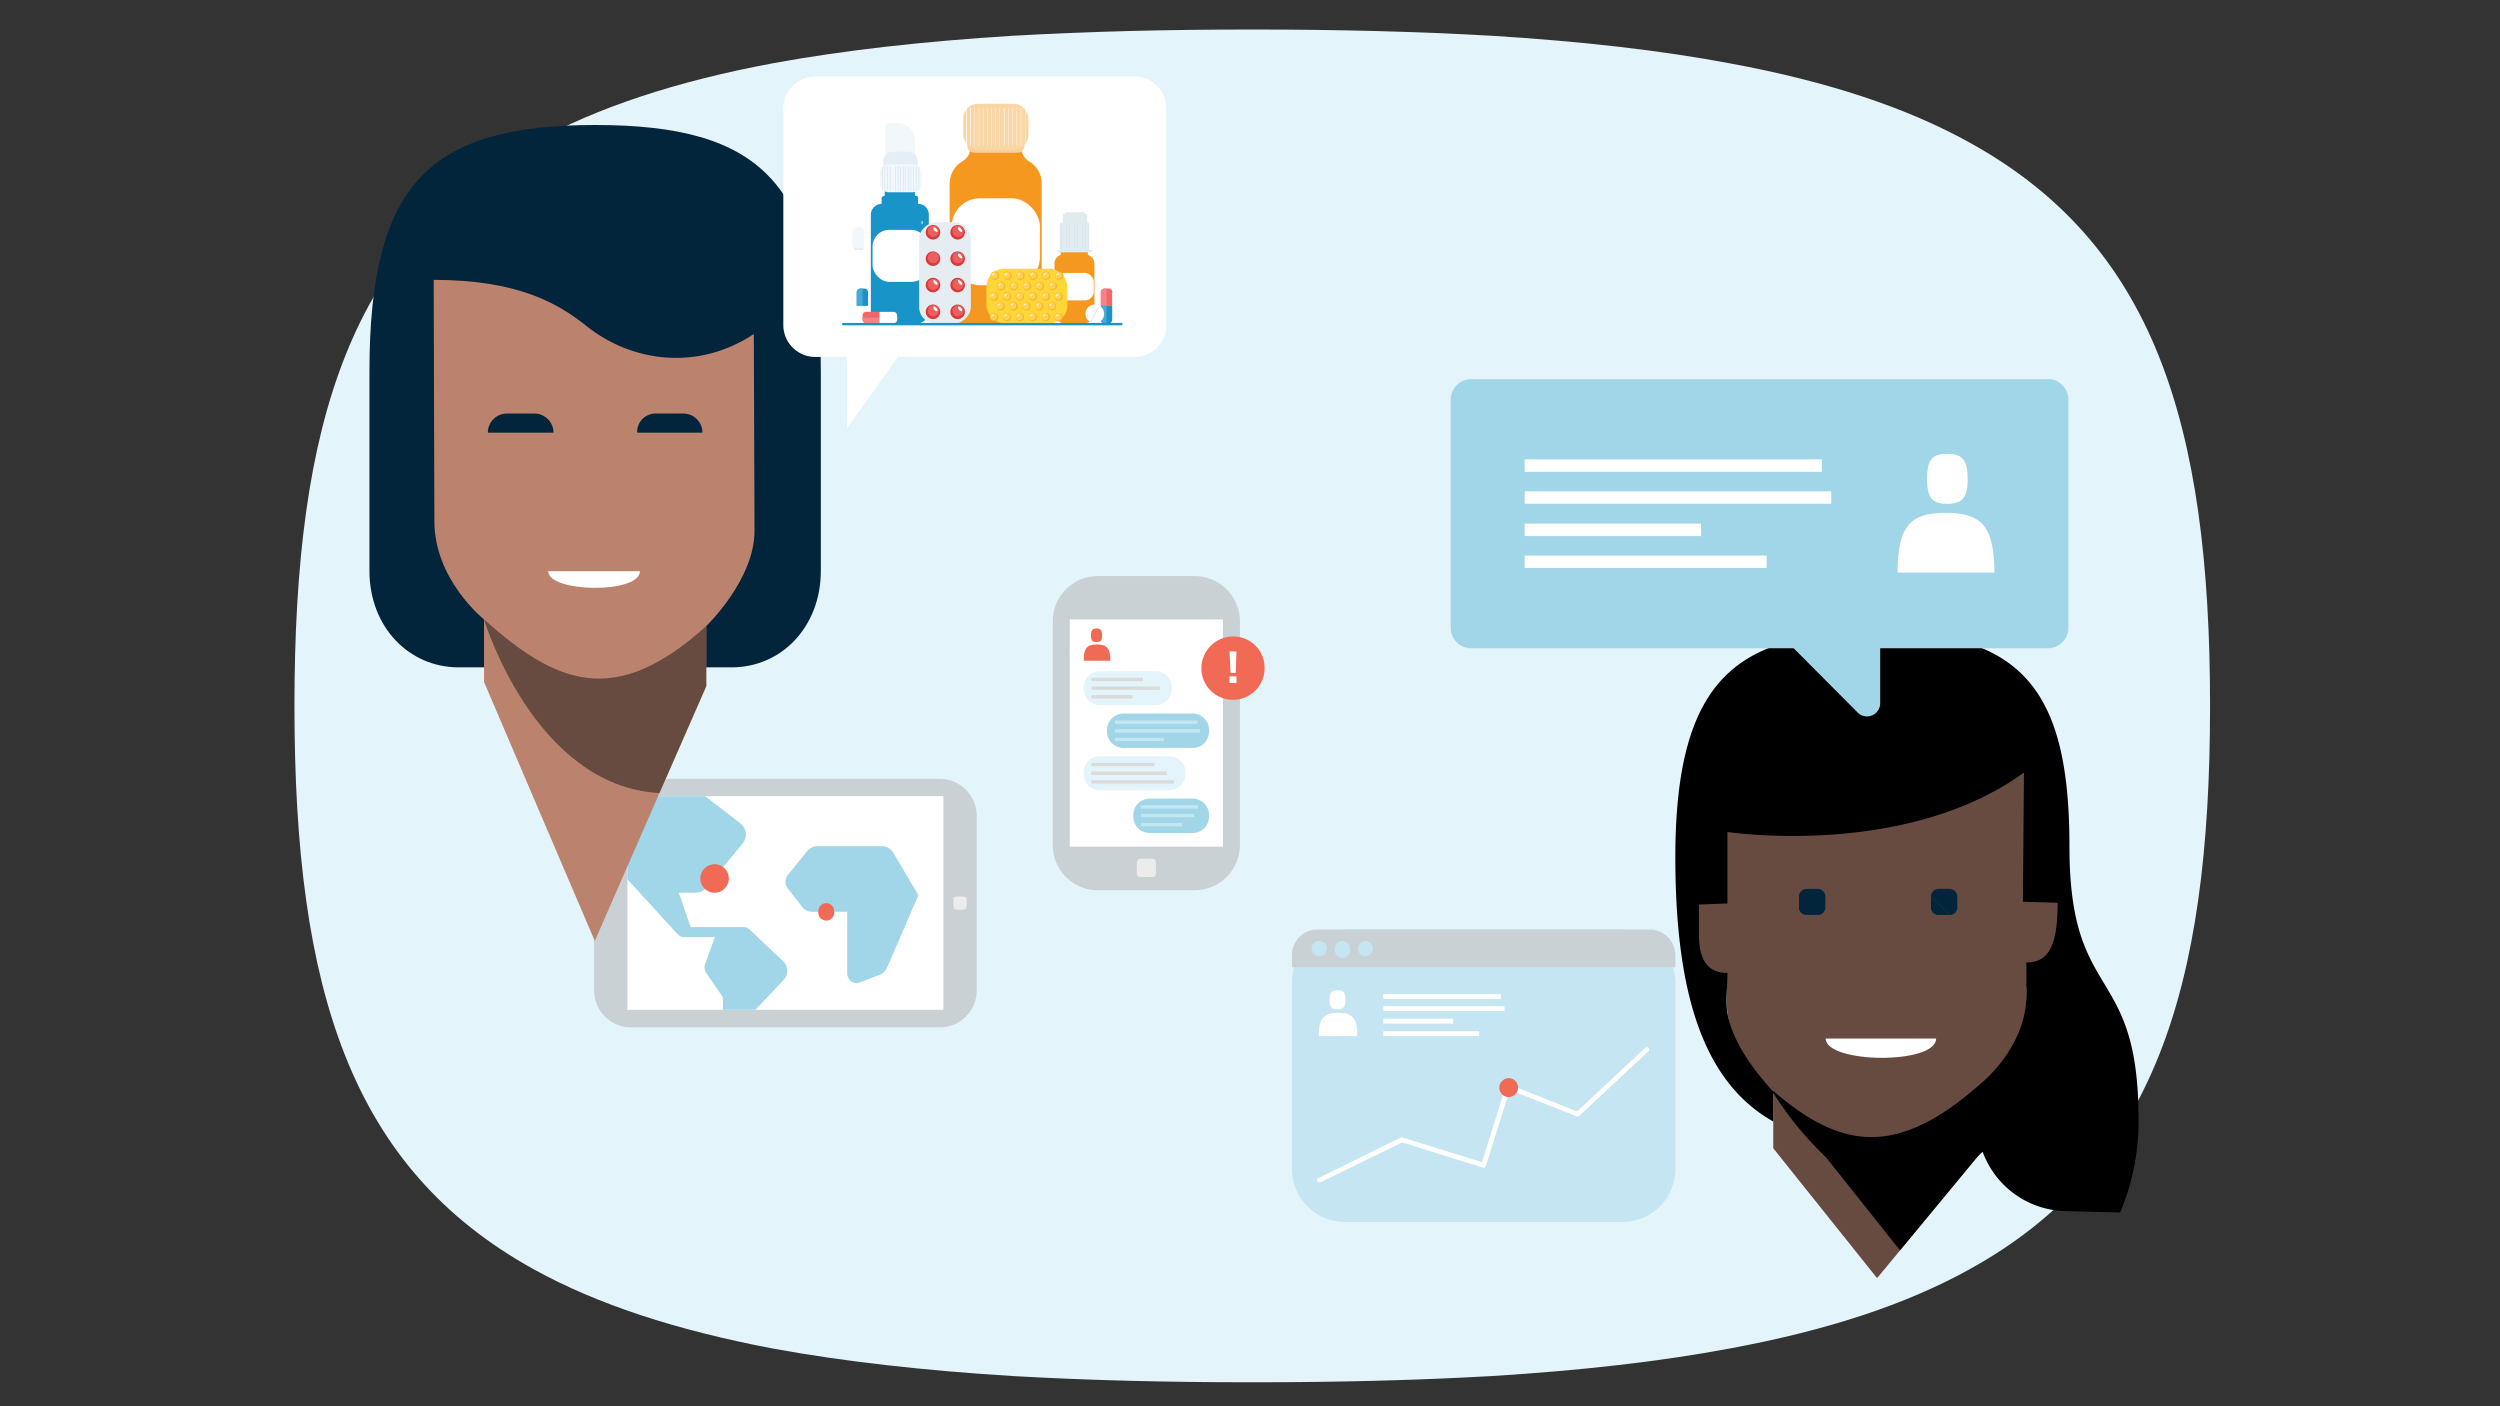 <svg id="Layer_1" data-name="Layer 1" xmlns="http://www.w3.org/2000/svg" xmlns:xlink="http://www.w3.org/1999/xlink" viewBox="0 0 720 405"><rect x="0" y="0" width="720" height="405" fill="#333333" stroke="none"/><defs><style>.cls-1{fill:none;}.cls-2{fill:#e4f4fb;}.cls-3{clip-path:url(#clip-path);}.cls-4{fill:#c9d1d5;}.cls-5{fill:#fff;}.cls-6{fill:#ececec;}.cls-7{fill:#f16a56;}.cls-8{fill:#a0d6e8;}.cls-9{fill:#dbdada;}.cls-10{fill:#c3e6f1;}.cls-11{fill:#c5e5f2;}.cls-12{clip-path:url(#clip-path-3);}.cls-13{clip-path:url(#clip-path-6);}.cls-14{fill:#03253c;}.cls-15{fill:#bb836e;}.cls-16{fill:#674b40;}.cls-17{clip-path:url(#clip-path-8);}.cls-18{clip-path:url(#clip-path-9);}.cls-19{clip-path:url(#clip-path-10);}.cls-20{fill:#f4981f;}.cls-21{fill:#fad098;}.cls-22{fill:#fbd6a5;}.cls-23{fill:#e3eff5;}.cls-24{fill:#f1f7fa;}.cls-25{fill:#1994c9;}.cls-26{fill:#bad8e5;}.cls-27{fill:#e1ebee;}.cls-28{fill:#e6edf2;}.cls-29{fill:#d9393a;}.cls-30{fill:#eb5f5f;}.cls-31{fill:#fcd735;}.cls-32{fill:#fbb03a;}.cls-33{fill:#ffd24d;}.cls-34{fill:#fef0d9;}.cls-35{fill:#f16667;}.cls-36{fill:#f48486;}.cls-37{fill:#49a9d2;}.cls-38{fill:#d2e9f3;}</style><clipPath id="clip-path"><rect class="cls-1" x="171.1" y="165.9" width="311.4" height="186.02"/></clipPath><clipPath id="clip-path-3"><rect class="cls-1" x="180.7" y="229.3" width="91" height="61.52"/></clipPath><clipPath id="clip-path-6"><rect class="cls-1" x="106.4" y="-4" width="161.8" height="274.99"/></clipPath><clipPath id="clip-path-8"><rect class="cls-1" x="482.5" y="182" width="133.4" height="186"/></clipPath><clipPath id="clip-path-9"><rect class="cls-1" x="417.8" y="109.2" width="177.9" height="97.06"/></clipPath><clipPath id="clip-path-10"><rect class="cls-1" x="417.8" y="109.2" width="177.9" height="97.06"/></clipPath></defs><path class="cls-2" d="M291.7,10.3c-25.9,1.6-48.8,4.2-69,7.9-27.9,5.2-50.6,12.7-68.9,22.8-52.7,29.1-69,80.1-69,162.3s16.3,133.2,69,162.3c18.3,10.1,41,17.5,68.9,22.8,20.2,3.7,43.1,6.3,69,7.9,20.9,1.2,43.8,1.8,68.9,1.8s48-.6,69-1.8c25.9-1.6,48.8-4.2,68.9-8,28-5.2,50.7-12.7,69-22.9,52.5-29.1,69-80.1,69-162.1s-16.5-133-69-162.1c-18.3-10.2-41-17.7-69-22.9-20.1-3.8-43-6.4-68.9-8-21-1.2-43.9-1.8-69-1.8s-48,.6-68.9,1.8"/><g class="cls-3"><g class="cls-3"><path class="cls-4" d="M343.8,256.4H316.4a13,13,0,0,1-13.2-13V178.9a13,13,0,0,1,13.2-13h27.4a13.1,13.1,0,0,1,13.3,13v64.5a13.1,13.1,0,0,1-13.3,13"/><rect class="cls-5" x="308.1" y="178.4" width="44.1" height="65.45"/><path class="cls-6" d="M332.9,251.6a1,1,0,0,1-1.1,1h-3.3a1,1,0,0,1-1.1-1h0v-3.2a1.1,1.1,0,0,1,1.1-1.1h3.3a1.1,1.1,0,0,1,1.1,1.1h0Z"/><path class="cls-7" d="M364.2,192.3a9.1,9.1,0,0,1-18.2.3,9.2,9.2,0,0,1,9-9.3h.1a9,9,0,0,1,9.1,9"/><path class="cls-5" d="M354.1,187.6h2l-.2,6.2h-1.5Zm0,7.2h2v1.9h-2Z"/><path class="cls-2" d="M332.7,203.1H316.8a4.7,4.7,0,0,1-4.7-4.7V198a4.6,4.6,0,0,1,4.7-4.7h15.9a4.7,4.7,0,0,1,4.8,4.7h0v.4a4.8,4.8,0,0,1-4.8,4.7"/><path class="cls-8" d="M343.4,215.4H323.6a4.8,4.8,0,0,1-4.8-4.7v-.5a4.8,4.8,0,0,1,4.8-4.7h19.8a4.7,4.7,0,0,1,4.8,4.7h0v.5a4.7,4.7,0,0,1-4.8,4.7h0"/><path class="cls-8" d="M343.4,239.9H331.1a4.7,4.7,0,0,1-4.7-4.7h0v-.5a4.7,4.7,0,0,1,4.7-4.7h12.3a4.7,4.7,0,0,1,4.8,4.7h0v.5a4.7,4.7,0,0,1-4.8,4.7h0"/><path class="cls-2" d="M336.6,227.6H316.8a4.6,4.6,0,0,1-4.7-4.7v-.4a4.6,4.6,0,0,1,4.7-4.7h19.8a4.6,4.6,0,0,1,4.8,4.7h0v.4a4.7,4.7,0,0,1-4.8,4.7"/><rect class="cls-9" x="314.3" y="195.2" width="14.9" height="0.98"/><rect class="cls-9" x="314.3" y="197.7" width="19.7" height="0.98"/><rect class="cls-9" x="314.3" y="200.2" width="11.9" height="0.98"/><rect class="cls-10" x="328.6" y="231.9" width="16.4" height="0.98"/><rect class="cls-10" x="328.6" y="234.4" width="15.3" height="0.98"/><rect class="cls-10" x="328.6" y="237" width="11.9" height="0.98"/><rect class="cls-10" x="321.1" y="207.5" width="23.8" height="0.98"/><rect class="cls-10" x="321.1" y="210" width="24.5" height="0.98"/><rect class="cls-10" x="321.1" y="212.5" width="14.1" height="0.98"/><rect class="cls-9" x="314.3" y="219.7" width="18.2" height="0.98"/><rect class="cls-9" x="314.3" y="222.2" width="21.7" height="0.98"/><rect class="cls-9" x="314.3" y="224.7" width="23.8" height="0.98"/><path class="cls-7" d="M314.2,183c0-1.6.5-2,1.6-2s1.6.4,1.6,2-.4,1.9-1.6,1.9-1.6-.4-1.6-1.9"/><path class="cls-7" d="M312.1,190.3c0-3.8,1.1-4.7,3.8-4.7s3.9.9,3.9,4.7Z"/><path class="cls-11" d="M372.1,336.9V282.8a15.3,15.3,0,0,1,15.3-15.1h79.8a15.3,15.3,0,0,1,15.3,15.1v54.1a15.2,15.2,0,0,1-15.3,15H387.4a15.2,15.2,0,0,1-15.3-15"/><path class="cls-4" d="M372.1,278.6V275a7.3,7.3,0,0,1,7.4-7.3h95.6a7.4,7.4,0,0,1,7.4,7.3v3.6"/><rect class="cls-5" x="398.4" y="286.3" width="33.9" height="1.39"/><rect class="cls-5" x="398.4" y="289.8" width="34.9" height="1.39"/><rect class="cls-5" x="398.4" y="297" width="27.6" height="1.39"/><rect class="cls-5" x="398.4" y="293.4" width="20.1" height="1.39"/><path class="cls-5" d="M382.9,287.9c0-2.2.7-2.7,2.3-2.7s2.3.5,2.3,2.7-.7,2.8-2.3,2.8-2.3-.5-2.3-2.8"/><path class="cls-5" d="M379.8,298.4c0-5.3,1.6-6.7,5.6-6.7s5.5,1.3,5.5,6.7Z"/><path class="cls-11" d="M382.1,273.2a2.1,2.1,0,0,1-2.1,2.2,2.2,2.2,0,0,1-.1-4.4h.1a2.1,2.1,0,0,1,2.1,2.2"/><path class="cls-11" d="M388.8,273.2a2.2,2.2,0,1,1-4.3,0,2.1,2.1,0,0,1,2.1-2.2h0a2.2,2.2,0,0,1,2.2,2.2"/><path class="cls-11" d="M395.4,273.2a2.1,2.1,0,0,1-2.1,2.2,2.2,2.2,0,0,1-2.2-2.2,2.3,2.3,0,0,1,2.1-2.2h.1a2.1,2.1,0,0,1,2.1,2.2h0"/><path class="cls-5" d="M380,340.5a.5.5,0,0,1-.6-.4.5.5,0,0,1,.3-.8h0l23.7-11.7a.4.4,0,0,1,.5,0l22.9,7.1,6.9-22c.1-.2.2-.4.4-.4h.5l19.6,7.8,19.6-18.3a.8.8,0,0,1,1,0,.9.9,0,0,1,0,1h-.1l-19.9,18.6a.6.6,0,0,1-.7.1l-19.3-7.6-6.9,22a.5.5,0,0,1-.3.4.5.5,0,0,1-.5,0l-23.3-7.3-23.5,11.5H380"/><path class="cls-7" d="M437.2,313.2a2.7,2.7,0,0,1-5.4.1,2.8,2.8,0,0,1,2.7-2.8h0a2.7,2.7,0,0,1,2.7,2.7"/><path class="cls-4" d="M270.5,295.9H181.9a10.7,10.7,0,0,1-10.8-10.7V235a10.7,10.7,0,0,1,10.8-10.7h88.6A10.7,10.7,0,0,1,281.3,235v50.2a10.7,10.7,0,0,1-10.8,10.7"/><rect class="cls-5" x="180.7" y="229.3" width="91" height="61.52"/><path class="cls-6" d="M278.4,261.2a.9.9,0,0,1-.8.8h-2.3a.8.8,0,0,1-.7-.8V259a.8.8,0,0,1,.7-.8h2.3a.9.9,0,0,1,.8.8Z"/></g></g><g class="cls-12"><path class="cls-8" d="M213.2,237.1l-17.1-13.2h-25v10.7l8.1,9.3v7.7l16,17.5a2.7,2.7,0,0,0,1.9.8h8.8l-2.9,7.9a3.1,3.1,0,0,0,.3,2.3l4.9,7.1v15.5l3.4,2.7v-8.3l14.1-14.9a3.8,3.8,0,0,0-.1-5.3h0l-9.6-9.1a2.7,2.7,0,0,0-1.9-.8H198.9l-3.4-9.9h5a3.9,3.9,0,0,0,2.8-1.3l10.6-12.9a4,4,0,0,0-.6-5.7h-.1"/><path class="cls-8" d="M257.2,245.5l7.3,12.3-8.9,20.6a4.1,4.1,0,0,1-2.4,2.4l-5.5,2.1a2.6,2.6,0,0,1-3.5-1.5,3,3,0,0,1-.2-1V262.6H233.8a3.7,3.7,0,0,1-2.7-1.3l-4.2-5.4a3.2,3.2,0,0,1,0-3.9l5.4-6.7a3.9,3.9,0,0,1,3.3-1.6H254a3.8,3.8,0,0,1,3.2,1.8"/></g><g class="cls-3"><g class="cls-3"><path class="cls-7" d="M240.2,262.3a2.3,2.3,0,1,1-4.5.1,2.3,2.3,0,0,1,2.2-2.3h.1a2.2,2.2,0,0,1,2.2,2.2"/><path class="cls-7" d="M209.9,252.9a4.1,4.1,0,1,1-4.1-4h0a4.1,4.1,0,0,1,4.1,4h0"/></g></g><g class="cls-13"><g class="cls-13"><path class="cls-14" d="M210.7,192.2c14.4,0,25.7-11.7,25.7-27.8V107.1c0-54.5-17.4-71.1-65-71.1s-65,16.6-65,71.1v57.3c0,16.1,11.3,27.8,25.7,27.8Z"/><path class="cls-15" d="M124.9,80.6l.2,69.5c0,16.9,14.3,28.3,14.3,28.3v18L171.3,271l32.1-73.4V180.3s13.9-13.3,13.9-27.4c0-3.6-.2-56.7-.2-56.7h0c-16.3,10.8-35.3,8-48.2-2.3-8.2-6.6-19.9-13.3-44-13.3"/><path class="cls-14" d="M140.5,124.6a5.5,5.5,0,0,1,5.5-5.5h7.9a5.5,5.5,0,0,1,5.5,5.5"/><path class="cls-14" d="M183.5,124.6a5.3,5.3,0,0,1,5.4-5.5h7.9a5.5,5.5,0,0,1,5.5,5.5"/><path class="cls-16" d="M203.4,180.3v17.3l-13.5,30.8c-36.1-2-50.5-50-50.5-50,20.7,18.5,37.6,25.8,64,1.9"/><path class="cls-5" d="M184.3,164.5H157.9c0,6.2,26.4,6.6,26.4,0"/></g></g><g class="cls-17"><path class="cls-16" d="M498,224.4l-.7,63.9c0,15.5,13.4,25.9,13.4,25.9v16.5l29.9,37.4,30-36.3V316s13.1-12.2,13.1-25.1c0-3.3-.3-28.8-.3-28.8V241.5s-51,7.8-85.3-17.1"/><path d="M570.6,316v15.8l-23.4,28.3-36.5-45.9c16.8,19.1,40.8,23.1,59.9,1.8"/><path class="cls-5" d="M557.6,299.1H525.8c0,7.2,31.8,7.6,31.8,0"/><rect class="cls-16" x="487.7" y="218.6" width="105.6" height="65.74"/><path d="M510.7,314.3s-12.6-12.6-13.4-24.3c-.2-3.3.2-5.8.2-9.8-6.4,0-8.2-4.8-8.2-11v-8.7l8.2-.3V239.6s51,7.8,85.4-17.1l-.3,37.2,10,.3c0,11.6-2.2,17.2-9,17.2v9.3c0,15.4-13.4,25.8-13.4,25.8-24.7,21.8-40.8,18.2-60.2,1.3,0,0,15.9,27.9,41.2,34.8,10.8-8.8,19.8-16.7,19.8-16.7a26,26,0,0,0,24,17.1l15.6.4a67.1,67.1,0,0,0,5.3-26.8c0-45.4-19.9-33-19.9-78.6,0-43.7-12.6-61.8-54.4-61.8-39.7,0-59.1,11.5-59.1,64.9,0,40.2,8.5,65,28.2,76.1Z"/><path class="cls-14" d="M523.5,263.5h-3.2a2.1,2.1,0,0,1-2.2-2.1h0v-3.2a2.2,2.2,0,0,1,2.2-2.2h3.2a2.2,2.2,0,0,1,2.2,2.2v3.2a2.1,2.1,0,0,1-2.2,2.1h0"/><path class="cls-14" d="M556.1,258.2a2.2,2.2,0,0,1,2.2-2.2h3.2a2.2,2.2,0,0,1,2.2,2.2v3.2a2.1,2.1,0,0,1-2.2,2.1h0"/><path class="cls-14" d="M561.5,263.5h-3.2a2.1,2.1,0,0,1-2.2-2.1h0v-3.2"/></g><g class="cls-18"><g class="cls-19"><path class="cls-8" d="M423.7,186.7a5.9,5.9,0,0,1-5.9-6h0V115.2a5.9,5.9,0,0,1,5.9-6H589.8a5.9,5.9,0,0,1,5.9,6h0v65.5a5.9,5.9,0,0,1-5.9,6Z"/><path class="cls-8" d="M541.5,202.5V178.1H508l27,27.1a3.8,3.8,0,0,0,5.4,0,3.9,3.9,0,0,0,1.1-2.7"/><rect class="cls-5" x="439.1" y="132.3" width="85.6" height="3.59"/><rect class="cls-5" x="439.1" y="141.5" width="88.3" height="3.59"/><rect class="cls-5" x="439.1" y="160" width="69.7" height="3.59"/><rect class="cls-5" x="439.1" y="150.8" width="50.8" height="3.59"/><path class="cls-5" d="M560.8,145.1c-4.1,0-5.8-1.4-5.8-7.2s1.7-7.2,5.8-7.2,5.9,1.5,5.9,7.2-1.7,7.2-5.9,7.2"/><path class="cls-5" d="M546.5,164.9c0-13.9,4.1-17.2,13.9-17.2s14,3.4,14,17.2Z"/></g></g><path class="cls-5" d="M335.9,93.6a9.1,9.1,0,0,1-9.1,9.2h-92a9.2,9.2,0,0,1-9.2-9.2h0V31.3a9.3,9.3,0,0,1,9.2-9.3h92a9.2,9.2,0,0,1,9.1,9.3Z"/><polygon class="cls-5" points="263.6 95.8 243.9 123.4 243.9 95 263.6 95.8"/><path class="cls-20" d="M294.1,42.3H279.5a4.7,4.7,0,0,1-2.4,4.2,7.5,7.5,0,0,0-3.6,6.5V89.1a3.8,3.8,0,0,0,3.6,4h19.3a3.8,3.8,0,0,0,3.6-4V53a7.3,7.3,0,0,0-3.6-6.5A4.8,4.8,0,0,1,294.1,42.3Z"/><path class="cls-21" d="M278.6,40.9H295a0,0,0,0,1,0,0v1.1a2,2,0,0,1-2,2H280.6a2,2,0,0,1-2-2V40.9a0,0,0,0,1,0,0Z"/><rect class="cls-22" x="277.4" y="29.9" width="18.8" height="13.15" rx="4.2"/><path class="cls-5" d="M278.3,41.9h-.1V31.1h.2V41.9Z"/><path class="cls-5" d="M279.5,41.9h-.1V31.1h.2V41.9Z"/><path class="cls-5" d="M280.7,41.9h0V31.1h0a.1.1,0,0,1,.1.1V41.9Z"/><path class="cls-5" d="M281.9,41.9h0V31.1h0a.1.1,0,0,1,.1.1V41.9Z"/><path class="cls-5" d="M283.1,41.9h0V31.1h0a.1.1,0,0,1,.1.1V41.9Z"/><path class="cls-5" d="M284.4,41.9h-.1V31.1a.1.1,0,0,1,.1-.1h0V41.9Z"/><path class="cls-5" d="M285.6,41.9h-.1V31.1a.1.1,0,0,1,.1-.1h0V41.9Z"/><path class="cls-5" d="M286.8,41.9h-.1V31.1a.1.1,0,0,1,.1-.1h0V41.9Z"/><path class="cls-5" d="M288,41.9h-.1V31.1h.1V41.9Z"/><path class="cls-5" d="M289.2,41.9h-.1V31.1h.2V41.9Z"/><path class="cls-5" d="M290.4,41.9h0V31.1h.1V41.9Z"/><path class="cls-5" d="M291.6,41.9h0V31.1h0a.1.1,0,0,1,.1.1V41.9Z"/><path class="cls-5" d="M292.8,41.9h0V31.1h0a.1.1,0,0,1,.1.1V41.9Z"/><path class="cls-5" d="M294.1,41.9H294V31.1a.1.1,0,0,1,.1-.1h0V41.9Z"/><path class="cls-5" d="M295.3,41.9h-.1V31.1a.1.1,0,0,1,.1-.1h0V41.9Z"/><rect class="cls-5" x="274.1" y="57.1" width="25.4" height="25.04" rx="8.1"/><path class="cls-23" d="M245.9,71.2h2.8a0,0,0,0,1,0,0v.3a.5.5,0,0,1-.5.5h-1.8a.5.5,0,0,1-.5-.5v-.3a0,0,0,0,1,0,0Z"/><rect class="cls-5" x="246" y="40" width="2.4" height="26.49"/><rect class="cls-24" x="245.5" y="65.5" width="3.4" height="6.03" rx="1.1"/><path class="cls-5" d="M255.6,41.6l-9.9-.8c-.1,0-.2-.1-.2-.3V37c0-.1.1-.2.2-.3l9.9-1Z"/><path class="cls-24" d="M255.7,35.5h3a4.8,4.8,0,0,1,4.8,4.8v4.2a0,0,0,0,1,0,0h-8.5a0,0,0,0,1,0,0V36.1A.6.6,0,0,1,255.7,35.5Z"/><path class="cls-23" d="M257.1,43.7h4.5a2.7,2.7,0,0,1,2.7,2.7v1.5a0,0,0,0,1,0,0h-9.9a0,0,0,0,1,0,0V46.4a2.7,2.7,0,0,1,2.7-2.7Z"/><path class="cls-25" d="M264.4,58.7V57.1c0-.4-.1-.7-.6-.7h-.3V55.1h-8.7v1.3h.1c-.5,0-1,.3-1,.7v1.6a3.2,3.2,0,0,0-3.1,3.1V89.5a3.9,3.9,0,0,0,3.8,3.7h9.6a3.6,3.6,0,0,0,3.3-3.7V61.8A3.1,3.1,0,0,0,264.4,58.7Z"/><rect class="cls-24" x="253.4" y="47.3" width="12" height="8.08" rx="2.6"/><path class="cls-26" d="M254.1,55.1H254V47.9h.1v7.2Z"/><path class="cls-26" d="M254.8,55.1h0V47.9h.1v7.2Z"/><path class="cls-26" d="M255.6,55.1h-.1V47.9h.1v7.2Z"/><path class="cls-26" d="M256.3,55.1h0V47.9h.1v7.2Z"/><path class="cls-26" d="M257.1,55.1h0V47.9h0v7.2Z"/><path class="cls-26" d="M257.9,55.1h-.1V47.9h.1v7.2Z"/><path class="cls-26" d="M258.6,55.1h0V47.9h.1v7.2Z"/><path class="cls-26" d="M259.4,55.1h-.1V47.9h.1v7.2Z"/><path class="cls-26" d="M260.1,55.1h0V47.9h.1v7.2Z"/><path class="cls-26" d="M260.9,55.1h-.1V47.9h.1v7.2Z"/><path class="cls-26" d="M261.6,55.1h0V47.9h.1v7.2Z"/><path class="cls-26" d="M262.4,55.1h-.1V47.9h.1v7.2Z"/><path class="cls-26" d="M263.1,55.1h0V47.9h.1v7.2Z"/><path class="cls-26" d="M263.9,55.1h-.1V47.9h.1v7.2Z"/><path class="cls-26" d="M264.6,55.1h0V47.9h.1v7.2Z"/><rect class="cls-5" x="251.3" y="66.2" width="16" height="14.97" rx="4.8"/><path class="cls-5" d="M265.7,64.1c0,.3,0,.5-.1.5s-.2-.2-.2-.5.1-.5.2-.5S265.7,63.8,265.7,64.1Z"/><path class="cls-27" d="M313.3,64.1h-.2V61.9c0-.3-.3-.4-.7-.4h-.1V59.7h-5.5v1.8h-.1c-.3,0-.6.1-.6.4v2.2h-.2c-.4,0-.7.2-.7.5v7.7h8.5V64.6C313.7,64.3,313.6,64.1,313.3,64.1Z"/><path class="cls-26" d="M305.6,71.5h0V64.8h.1v6.7Z"/><path class="cls-26" d="M306.4,71.5h0V64.8h0v6.7Z"/><path class="cls-26" d="M307.2,71.5h-.1V64.8h.1v6.7Z"/><path class="cls-26" d="M307.9,71.5h0V64.8h.1v6.7Z"/><path class="cls-26" d="M308.7,71.5h0V64.8h0v6.7Z"/><path class="cls-26" d="M309.5,71.5h-.1V64.8h.1v6.7Z"/><path class="cls-26" d="M310.2,71.5h0V64.8h.1v6.7Z"/><path class="cls-26" d="M311,71.5h0V64.8h0v6.7Z"/><path class="cls-26" d="M311.8,71.5h-.1V64.8h.1v6.7Z"/><path class="cls-26" d="M312.5,71.5h0V64.8h.1v6.7Z"/><path class="cls-26" d="M313.3,71.5h0V64.8h0v6.7Z"/><path class="cls-5" d="M315.1,60.4h-2.5v-.7c0-.2-.1-.1-.3-.1h-.2l-.7-11.5a.9.9,0,0,0-.9-.8h-2.2a.8.8,0,0,0-.8.8l-.7,11.5h-.2c-.2,0-.4-.1-.4.1v.7h-2.4c-.2,0-.3.2-.3.4a.3.3,0,0,0,.3.3h11.3a.3.3,0,0,0,.3-.3C315.4,60.6,315.3,60.4,315.1,60.4Z"/><path class="cls-20" d="M313.3,73.4V72.3h-7.8v1.1a2.6,2.6,0,0,0-1.8,2.6V90.1a3,3,0,0,0,2.7,3h6.1a3,3,0,0,0,2.7-3V76A2.7,2.7,0,0,0,313.3,73.4Z"/><rect class="cls-5" x="303.8" y="78.6" width="11.2" height="7.92" rx="2.6"/><rect class="cls-27" x="304.5" y="72" width="10" height="0.68" rx="0.2"/><rect class="cls-28" x="257.6" y="71.1" width="29.2" height="14.89" rx="4.8" transform="translate(350.7 -193.6) rotate(90)"/><circle class="cls-29" cx="275.8" cy="66.9" r="2.1"/><circle class="cls-30" cx="275.9" cy="66.6" r="1.6"/><path class="cls-5" d="M277,66.8c-.1.1-.5-.1-.8-.4s-.4-.8-.2-.9.5,0,.8.4S277.2,66.6,277,66.8Z"/><circle class="cls-29" cx="275.8" cy="74.5" r="2.1"/><circle class="cls-30" cx="275.9" cy="74.2" r="1.6"/><path class="cls-5" d="M277,74.4c-.1.1-.5-.1-.8-.4s-.4-.8-.2-.9.5,0,.8.4S277.2,74.2,277,74.4Z"/><circle class="cls-29" cx="275.8" cy="82.1" r="2.1"/><circle class="cls-30" cx="275.9" cy="81.9" r="1.6"/><path class="cls-5" d="M277,82c-.1.1-.5-.1-.8-.4s-.4-.8-.2-.9.5.1.8.4S277.2,81.9,277,82Z"/><circle class="cls-29" cx="275.8" cy="89.8" r="2.1"/><circle class="cls-30" cx="275.9" cy="89.5" r="1.6"/><path class="cls-5" d="M277,89.6c-.1.1-.5,0-.8-.4s-.4-.8-.2-.9.5.1.8.4S277.2,89.5,277,89.6Z"/><circle class="cls-29" cx="268.7" cy="66.9" r="2.1"/><circle class="cls-30" cx="268.8" cy="66.6" r="1.6"/><path class="cls-5" d="M269.9,66.8c-.1.1-.5-.1-.8-.4s-.4-.8-.2-.9.5,0,.8.4S270.1,66.6,269.9,66.8Z"/><circle class="cls-29" cx="268.7" cy="74.5" r="2.1"/><circle class="cls-30" cx="268.8" cy="74.2" r="1.6"/><circle class="cls-29" cx="268.7" cy="82.1" r="2.1"/><circle class="cls-30" cx="268.8" cy="81.9" r="1.6"/><path class="cls-5" d="M269.9,82c-.1.1-.5-.1-.8-.4s-.4-.8-.2-.9.5.1.8.4S270.1,81.9,269.9,82Z"/><circle class="cls-29" cx="268.7" cy="89.8" r="2.1"/><circle class="cls-30" cx="268.8" cy="89.5" r="1.6"/><path class="cls-5" d="M269.9,89.6c-.1.1-.5,0-.8-.4s-.4-.8-.2-.9.5.1.8.4S270.1,89.5,269.9,89.6Z"/><rect class="cls-31" x="284.1" y="77.4" width="23.3" height="15.69" rx="5.1"/><circle class="cls-32" cx="286.5" cy="79.4" r="1.2"/><circle class="cls-33" cx="286.3" cy="79.3" r="1"/><path class="cls-34" d="M286.4,78.7a.8.8,0,0,1-.3.4c-.2.2-.4.3-.5.2s.1-.3.3-.5S286.3,78.6,286.4,78.7Z"/><circle class="cls-32" cx="290.2" cy="79.4" r="1.2"/><circle class="cls-33" cx="290" cy="79.3" r="1"/><path class="cls-34" d="M290.1,78.7c.1,0,0,.3-.2.4s-.5.3-.6.2a.9.9,0,0,1,.3-.5C289.8,78.6,290,78.6,290.1,78.7Z"/><circle class="cls-32" cx="293.9" cy="79.4" r="1.2"/><circle class="cls-33" cx="293.7" cy="79.3" r="1"/><path class="cls-34" d="M293.8,78.7c.1,0,0,.3-.2.4s-.5.3-.5.2,0-.3.2-.5S293.7,78.6,293.8,78.7Z"/><circle class="cls-32" cx="297.6" cy="79.4" r="1.2"/><circle class="cls-33" cx="297.5" cy="79.3" r="1"/><path class="cls-34" d="M297.5,78.7c.1,0,0,.3-.2.4s-.4.3-.5.2,0-.3.2-.5S297.5,78.6,297.5,78.7Z"/><circle class="cls-32" cx="301.3" cy="79.4" r="1.2"/><circle class="cls-33" cx="301.2" cy="79.3" r="1"/><path class="cls-34" d="M301.2,78.7c.1,0,0,.3-.2.4s-.4.3-.5.2,0-.3.2-.5S301.2,78.6,301.2,78.7Z"/><circle class="cls-32" cx="305.1" cy="79.4" r="1.2"/><circle class="cls-33" cx="304.9" cy="79.3" r="1"/><path class="cls-34" d="M305,78.7a.8.8,0,0,1-.3.4c-.2.2-.4.3-.5.2s0-.3.3-.5S304.9,78.6,305,78.7Z"/><circle class="cls-32" cx="286.3" cy="91.3" r="1.2"/><circle class="cls-33" cx="286.1" cy="91.2" r="1"/><path class="cls-34" d="M286.2,90.5c.1.1,0,.3-.2.5s-.5.2-.5.1,0-.3.2-.4S286.1,90.4,286.2,90.5Z"/><circle class="cls-32" cx="290" cy="91.3" r="1.2"/><circle class="cls-33" cx="289.9" cy="91.2" r="1"/><path class="cls-34" d="M289.9,90.5c.1.1,0,.3-.2.5s-.4.2-.5.1,0-.3.2-.4S289.8,90.4,289.9,90.5Z"/><circle class="cls-32" cx="293.7" cy="91.3" r="1.2"/><circle class="cls-33" cx="293.6" cy="91.2" r="1"/><path class="cls-34" d="M293.6,90.5c.1.1,0,.3-.2.5s-.4.2-.5.1,0-.3.2-.4S293.6,90.4,293.6,90.5Z"/><circle class="cls-32" cx="297.5" cy="91.3" r="1.2"/><circle class="cls-33" cx="297.3" cy="91.2" r="1"/><path class="cls-34" d="M297.4,90.5a.9.9,0,0,1-.3.5c-.2.2-.4.2-.5.1s0-.3.2-.4S297.3,90.4,297.4,90.5Z"/><circle class="cls-32" cx="301.2" cy="91.3" r="1.2"/><circle class="cls-33" cx="301" cy="91.2" r="1"/><path class="cls-34" d="M301.1,90.5c.1.1-.1.3-.3.5s-.4.2-.5.1a.5.5,0,0,1,.3-.4C300.8,90.5,301,90.4,301.1,90.5Z"/><circle class="cls-32" cx="304.9" cy="91.3" r="1.2"/><circle class="cls-33" cx="304.7" cy="91.2" r="1"/><path class="cls-34" d="M304.8,90.5c.1.1,0,.3-.2.5a.5.5,0,0,1-.6.1.5.5,0,0,1,.3-.4C304.5,90.5,304.7,90.4,304.8,90.5Z"/><circle class="cls-32" cx="286.3" cy="85.4" r="1.2"/><circle class="cls-33" cx="286.1" cy="85.3" r="1"/><path class="cls-34" d="M286.2,84.7c.1.1,0,.3-.2.5s-.5.2-.5.1,0-.3.2-.5S286.1,84.6,286.2,84.7Z"/><circle class="cls-32" cx="290" cy="85.4" r="1.2"/><circle class="cls-33" cx="289.9" cy="85.3" r="1"/><path class="cls-34" d="M289.9,84.7c.1.1,0,.3-.2.5s-.4.2-.5.1,0-.3.2-.5S289.8,84.6,289.9,84.7Z"/><circle class="cls-32" cx="293.7" cy="85.4" r="1.2"/><circle class="cls-33" cx="293.6" cy="85.3" r="1"/><path class="cls-34" d="M293.6,84.7c.1.1,0,.3-.2.5s-.4.2-.5.1,0-.3.2-.5S293.6,84.6,293.6,84.7Z"/><circle class="cls-32" cx="297.5" cy="85.4" r="1.2"/><circle class="cls-33" cx="297.3" cy="85.3" r="1"/><path class="cls-34" d="M297.4,84.7a.9.9,0,0,1-.3.5c-.2.1-.4.2-.5.1s0-.3.2-.5S297.3,84.6,297.4,84.7Z"/><circle class="cls-32" cx="301.2" cy="85.4" r="1.2"/><circle class="cls-33" cx="301" cy="85.3" r="1"/><path class="cls-34" d="M301.1,84.7c.1.1-.1.3-.3.5s-.4.2-.5.1a.9.9,0,0,1,.3-.5C300.8,84.7,301,84.6,301.1,84.7Z"/><circle class="cls-32" cx="304.9" cy="85.4" r="1.2"/><circle class="cls-33" cx="304.7" cy="85.3" r="1"/><path class="cls-34" d="M304.8,84.7c.1.1,0,.3-.2.5s-.5.2-.6.1a.9.9,0,0,1,.3-.5C304.5,84.7,304.7,84.6,304.8,84.7Z"/><circle class="cls-32" cx="288.3" cy="82.4" r="1.2"/><circle class="cls-33" cx="288.2" cy="82.3" r="1"/><path class="cls-34" d="M288.2,81.7c.1.1,0,.3-.2.4s-.4.3-.5.2,0-.3.2-.5S288.2,81.6,288.2,81.7Z"/><circle class="cls-32" cx="292" cy="82.4" r="1.2"/><circle class="cls-33" cx="291.9" cy="82.3" r="1"/><path class="cls-34" d="M292,81.7a.5.5,0,0,1-.3.4c-.2.2-.4.3-.5.2s0-.3.2-.5A.5.5,0,0,1,292,81.7Z"/><circle class="cls-32" cx="295.8" cy="82.4" r="1.2"/><circle class="cls-33" cx="295.6" cy="82.3" r="1"/><path class="cls-34" d="M295.7,81.7a.5.5,0,0,1-.3.4c-.2.2-.4.3-.5.2s0-.3.3-.5S295.6,81.6,295.7,81.7Z"/><circle class="cls-32" cx="299.5" cy="82.4" r="1.2"/><circle class="cls-33" cx="299.3" cy="82.3" r="1"/><path class="cls-34" d="M299.4,81.7c.1.1,0,.3-.3.4s-.4.3-.5.2a.9.9,0,0,1,.3-.5C299.1,81.6,299.3,81.6,299.4,81.7Z"/><circle class="cls-32" cx="303.2" cy="82.4" r="1.2"/><circle class="cls-33" cx="303" cy="82.3" r="1"/><path class="cls-34" d="M303.1,81.7c.1.1,0,.3-.2.4s-.5.3-.5.2,0-.3.2-.5S303,81.6,303.1,81.7Z"/><circle class="cls-32" cx="288.2" cy="88.2" r="1.2"/><circle class="cls-33" cx="288" cy="88.1" r="1"/><path class="cls-34" d="M288.1,87.4a.9.9,0,0,1-.3.5c-.2.2-.4.2-.5.1s0-.3.3-.4S288,87.3,288.1,87.4Z"/><circle class="cls-32" cx="291.9" cy="88.2" r="1.2"/><circle class="cls-33" cx="291.7" cy="88.1" r="1"/><path class="cls-34" d="M291.8,87.4c.1.1,0,.3-.3.5s-.4.2-.5.1a.5.5,0,0,1,.3-.4C291.5,87.4,291.7,87.3,291.8,87.4Z"/><circle class="cls-32" cx="295.6" cy="88.2" r="1.2"/><circle class="cls-33" cx="295.4" cy="88.1" r="1"/><path class="cls-34" d="M295.5,87.4c.1.1,0,.3-.2.5s-.5.2-.5.1,0-.3.2-.4S295.4,87.3,295.5,87.4Z"/><circle class="cls-32" cx="299.3" cy="88.2" r="1.2"/><circle class="cls-33" cx="299.1" cy="88.1" r="1"/><path class="cls-34" d="M299.2,87.4c.1.1,0,.3-.2.5s-.5.2-.5.1,0-.3.2-.4S299.1,87.3,299.2,87.4Z"/><circle class="cls-32" cx="303" cy="88.2" r="1.2"/><circle class="cls-33" cx="302.9" cy="88.1" r="1"/><path class="cls-34" d="M302.9,87.4c.1.1,0,.3-.2.5s-.4.2-.5.1,0-.3.2-.4S302.9,87.3,302.9,87.4Z"/><path class="cls-35" d="M317.3,84h3.9a0,0,0,0,1,0,0v3.3a0,0,0,0,1,0,0h-3.9a1.1,1.1,0,0,1-1.1-1.1V85a1.1,1.1,0,0,1,1.1-1.1Z" transform="translate(404.3 -233.1) rotate(90)"/><path class="cls-36" d="M317.1,88.1V84.4a1.3,1.3,0,0,1,1.3-1.3h.3v5Z"/><path class="cls-25" d="M317.2,88.9h4a0,0,0,0,1,0,0v3.3a0,0,0,0,1,0,0h-4a1.1,1.1,0,0,1-1.1-1.1V90a1.1,1.1,0,0,1,1.1-1.1Z" transform="matrix(0, -1, 1, 0, 228.12, 409.3)"/><path class="cls-37" d="M317.1,88v3.8a1.3,1.3,0,0,0,1.3,1.3h.3V88Z"/><path class="cls-25" d="M247,84h3.9a0,0,0,0,1,0,0v3.3a0,0,0,0,1,0,0H247a1.1,1.1,0,0,1-1.1-1.1V85A1.1,1.1,0,0,1,247,84Z" transform="translate(334 -162.8) rotate(90)"/><path class="cls-37" d="M246.8,88.1V84.4a1.3,1.3,0,0,1,1.3-1.3h.3v5Z"/><path class="cls-5" d="M246.9,88.9h4a0,0,0,0,1,0,0v3.3a0,0,0,0,1,0,0h-4a1.1,1.1,0,0,1-1.1-1.1V90A1.1,1.1,0,0,1,246.9,88.9Z" transform="translate(157.9 339) rotate(-90)"/><circle class="cls-5" cx="315.3" cy="90.4" r="2.7"/><rect class="cls-38" x="315.2" y="88.1" width="0.3" height="4.77" rx="0.1" transform="translate(78.1 -136.1) rotate(27.7)"/><path class="cls-35" d="M249.5,89.8h3.9a0,0,0,0,1,0,0v3.3a0,0,0,0,1,0,0h-3.9a1.1,1.1,0,0,1-1.1-1.1V90.9A1.1,1.1,0,0,1,249.5,89.8Z"/><path class="cls-36" d="M253.4,93.1h-3.7a1.3,1.3,0,0,1-1.3-1.3v-.3h5Z"/><path class="cls-5" d="M254.4,89.8h4a0,0,0,0,1,0,0v3.3a0,0,0,0,1,0,0h-4a1.1,1.1,0,0,1-1.1-1.1V90.9A1.1,1.1,0,0,1,254.4,89.8Z" transform="matrix(-1, 0, 0, -1, 511.69, 182.92)"/><path class="cls-25" d="M322.9,93.7h-80a.4.4,0,0,1-.4-.4c0-.2.2-.3.4-.3h80c.2,0,.4.1.4.3A.4.4,0,0,1,322.9,93.7Z"/></svg>